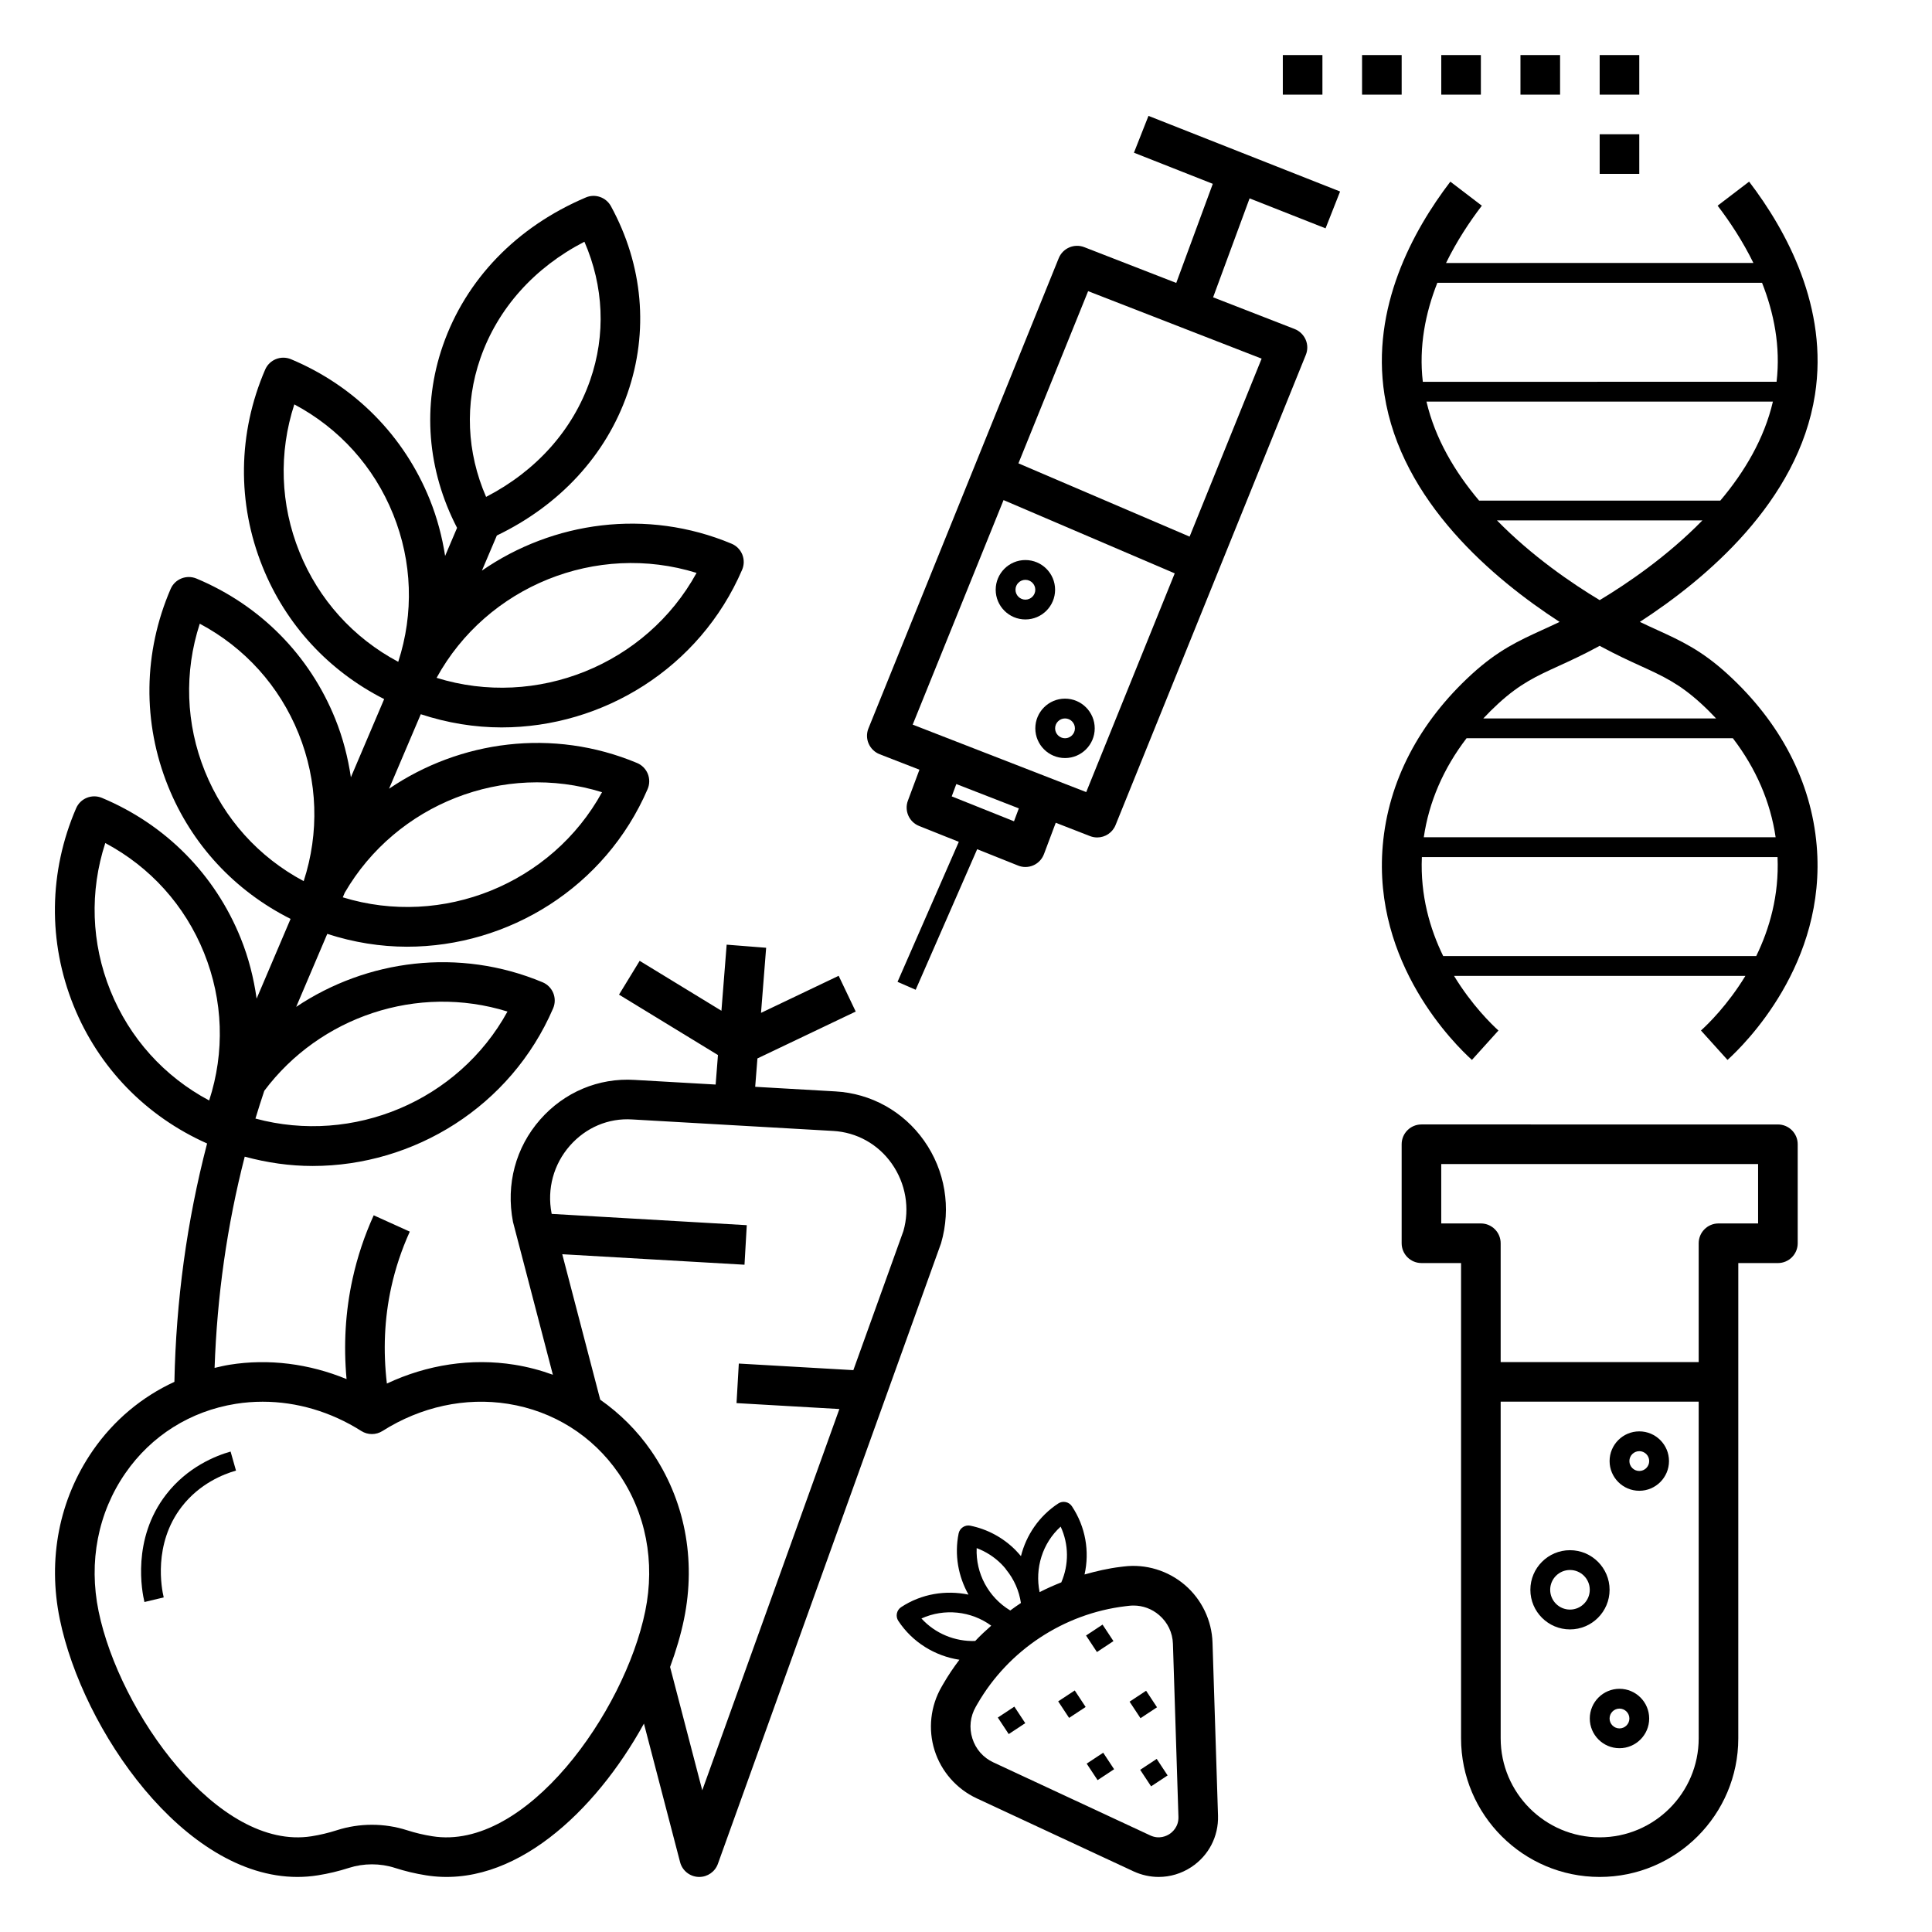 <?xml version="1.0" encoding="UTF-8"?>
<!-- Uploaded to: ICON Repo, www.svgrepo.com, Generator: ICON Repo Mixer Tools -->
<svg fill="#000000" width="800px" height="800px" version="1.1" viewBox="144 144 512 512" xmlns="http://www.w3.org/2000/svg">
 <g>
  <path d="m168.59 528.42c-8.91 12.891-12.02 28.754-8.742 44.68 6.035 29.348 32.914 68.309 62.957 68.309 1.801 0 3.609-0.137 5.434-0.43 2.781-0.441 5.547-1.102 8.207-1.961 3.945-1.266 8.285-1.27 12.234 0 2.66 0.855 5.422 1.516 8.203 1.957 23.102 3.707 44.898-16.832 57.77-40.203l9.578 36.711c0.578 2.227 2.539 3.816 4.844 3.922 0.078 0.004 0.164 0.004 0.238 0.004 2.203 0 4.188-1.379 4.938-3.473l59.141-164.46c2.731-9.367 1.082-19.281-4.512-27.195-5.484-7.758-14.043-12.512-23.48-13.047l-21.266-1.219 0.594-7.516 26.047-12.426-4.519-9.473-20.578 9.82 1.359-17.25-10.465-0.824-1.383 17.516-21.668-13.23-5.473 8.957 26.219 16.008-0.613 7.82-21.449-1.227c-9.582-0.605-18.695 3.258-25.059 10.512-6.465 7.363-9.121 17.125-7.199 27.117l10.57 40.504c-3.269-1.188-6.676-2.094-10.203-2.656-11.371-1.812-23.121-0.031-33.785 4.992-1.023-8.664-0.672-17.234 1.164-25.559 1.098-4.996 2.746-9.945 4.906-14.703l-9.562-4.328c-2.461 5.426-4.34 11.074-5.59 16.777-1.922 8.703-2.426 17.621-1.605 26.629-9.914-4.082-20.625-5.469-31.016-3.801-1.344 0.215-2.648 0.531-3.957 0.836 0.656-18.992 3.289-37.707 7.988-55.984 5.957 1.621 11.992 2.473 17.98 2.473 26.844 0 52.516-15.707 63.746-41.77 0.555-1.285 0.57-2.738 0.051-4.039-0.531-1.301-1.547-2.336-2.84-2.875-22.164-9.273-46.594-6-65.301 6.519l8.238-19.344c6.977 2.262 14.098 3.402 21.148 3.402 26.844 0 52.516-15.707 63.746-41.77 0.555-1.285 0.57-2.738 0.051-4.039-0.531-1.301-1.547-2.336-2.84-2.875-22.34-9.352-46.969-5.941-65.73 6.816l8.406-19.742c7.059 2.32 14.27 3.496 21.41 3.496 26.844 0 52.516-15.707 63.746-41.77 0.555-1.285 0.57-2.738 0.051-4.039-0.531-1.301-1.547-2.336-2.84-2.875-22.508-9.426-47.348-5.879-66.168 7.133l3.961-9.309c16.641-8.008 28.906-21.223 34.621-37.664 5.695-16.383 4.137-34-4.387-49.605-1.297-2.371-4.191-3.375-6.66-2.312-18.336 7.781-31.793 21.715-37.879 39.234-5.543 15.938-4.16 33.031 3.762 48.32l-3.164 7.438c-0.793-5.059-2.106-10.07-4.066-14.938-6.824-16.91-19.883-30.117-36.785-37.191-2.66-1.105-5.715 0.121-6.848 2.766-7.254 16.824-7.488 35.398-0.66 52.301 6.188 15.336 17.543 27.574 32.203 35.004l-8.82 20.719c-0.781-5.242-2.109-10.434-4.141-15.473-6.824-16.91-19.883-30.117-36.785-37.191-2.66-1.102-5.715 0.121-6.848 2.766-7.254 16.824-7.488 35.398-0.66 52.301 6.223 15.418 17.676 27.703 32.453 35.125l-9 21.133c-0.762-5.426-2.113-10.801-4.215-16.008-6.824-16.91-19.883-30.117-36.777-37.191-2.664-1.105-5.715 0.117-6.848 2.762-7.254 16.82-7.488 35.395-0.668 52.297 6.629 16.426 19.18 29.316 35.383 36.527-5.367 20.59-8.234 41.715-8.664 63.172-8.602 3.961-16.059 10.16-21.629 18.211zm102.71-289.45c4.602-13.23 14.305-24.059 27.578-30.91 5.137 11.812 5.703 24.676 1.516 36.703-4.598 13.23-14.305 24.062-27.574 30.918-5.141-11.816-5.703-24.68-1.52-36.711zm57.297 56.855c-13.355 24.328-42.414 36.043-68.895 27.809 13.355-24.328 42.402-36.047 68.895-27.809zm-105.24-5.535c-5.086-12.602-5.531-26.305-1.359-39.125 11.906 6.336 21.102 16.504 26.184 29.105 5.086 12.594 5.527 26.297 1.355 39.117-11.898-6.328-21.094-16.5-26.18-29.098zm12.004 90.289c13.645-23.512 42.141-34.742 68.184-26.633-13.328 24.273-42.277 35.977-68.703 27.855zm-37.059-32.168c-5.086-12.602-5.531-26.305-1.359-39.125 11.906 6.336 21.102 16.504 26.184 29.105 5.086 12.594 5.527 26.297 1.355 39.117-11.898-6.328-21.094-16.5-26.18-29.098zm15.738 84.664c14.672-19.613 40.582-28.422 64.449-21.004-13.004 23.691-40.887 35.367-66.793 28.359 0.738-2.465 1.531-4.91 2.344-7.356zm76.176 32.621-0.047-0.184c-1.234-6.449 0.539-12.969 4.856-17.887 4.215-4.797 10.195-7.383 16.562-6.957l53.215 3.043c6.231 0.352 11.883 3.496 15.504 8.629 3.742 5.285 4.832 11.922 3.106 17.895l-13.262 36.867-30.355-1.746-0.605 10.48 27.254 1.57-36.336 101.04-8.527-32.68c1.594-4.312 2.852-8.582 3.688-12.652 3.273-15.926 0.168-31.797-8.742-44.68-3.711-5.363-8.285-9.867-13.457-13.504l-10.066-38.547 48.297 2.781 0.605-10.48zm-116.96-59.164c-5.086-12.602-5.527-26.305-1.355-39.117 11.902 6.336 21.098 16.504 26.176 29.105 5.082 12.602 5.527 26.305 1.355 39.117-11.898-6.336-21.09-16.504-26.176-29.105zm33.207 109.5c2.367-0.379 4.754-0.562 7.148-0.562 9.031 0 18.102 2.66 26.137 7.758 1.711 1.086 3.906 1.086 5.617 0 10.16-6.438 21.957-9 33.289-7.195 11.992 1.914 22.379 8.434 29.238 18.363 7.269 10.508 9.789 23.508 7.102 36.602-5.5 26.766-31.66 63.633-56.457 59.621-2.258-0.355-4.488-0.887-6.644-1.578-6.016-1.941-12.652-1.941-18.66 0-2.156 0.691-4.394 1.227-6.648 1.586-24.816 3.945-50.957-32.863-56.457-59.629-2.691-13.094-0.168-26.094 7.102-36.602 6.859-9.926 17.242-16.449 29.234-18.363z"/>
  <path d="m408.43 599.17 4.383-2.894 2.891 4.379-4.383 2.894z"/>
  <path d="m431.81 577.43 4.375-2.891 2.891 4.375-4.375 2.891z"/>
  <path d="m443.35 594.96 4.379-2.891 2.891 4.379-4.379 2.891z"/>
  <path d="m446.16 613.02 4.379-2.891 2.891 4.379-4.379 2.891z"/>
  <path d="m431.98 611.38 4.379-2.891 2.891 4.375-4.379 2.891z"/>
  <path d="m424.43 594.88 4.387-2.891 2.891 4.379-4.387 2.891z"/>
  <path d="m382.81 569.91c-1.207 0.797-1.543 2.426-0.75 3.633 3.758 5.703 9.73 9.32 16.191 10.309-1.547 2.047-2.996 4.184-4.293 6.43l-0.441 0.766c-2.938 5.086-3.609 11.215-1.844 16.816 1.77 5.602 5.836 10.234 11.164 12.715l41.574 19.355c2.133 0.98 4.406 1.473 6.656 1.473 3.023 0 6.019-0.883 8.648-2.617 4.602-3.035 7.242-8.133 7.07-13.645l-1.457-45.836c-0.184-5.871-2.852-11.434-7.309-15.262-4.461-3.824-10.375-5.637-16.18-4.914l-0.875 0.105c-3.258 0.395-6.43 1.129-9.551 2.016 1.371-6.086 0.293-12.605-3.344-18.074-0.797-1.207-2.426-1.527-3.617-0.746-5.09 3.332-8.492 8.398-9.891 13.961-0.012-0.016-0.02-0.031-0.031-0.047-0.492-0.566-0.957-1.09-1.441-1.59-3.281-3.285-7.414-5.512-11.945-6.434-1.391-0.293-2.801 0.625-3.098 2.047-1.16 5.68-0.09 11.395 2.609 16.215-6.016-1.234-12.449-0.234-17.848 3.324zm59.406-0.242 0.883-0.105c0.43-0.051 0.859-0.078 1.289-0.078 2.492 0 4.871 0.875 6.797 2.531 2.262 1.941 3.562 4.656 3.656 7.629l1.457 45.832c0.082 2.648-1.625 4.066-2.356 4.551-0.734 0.484-2.699 1.496-5.106 0.379l-41.574-19.355c-2.703-1.258-4.688-3.516-5.578-6.356-0.898-2.84-0.566-5.824 0.922-8.406l0.441-0.766c8.211-14.223 22.855-23.887 39.168-25.855zm-17.129-21.098c2.18 4.707 2.203 10.066 0.168 14.773-1.957 0.781-3.883 1.621-5.746 2.594-1.301-6.305 0.742-12.992 5.578-17.367zm-15.715 9.914c0.336 0.336 0.656 0.699 1.035 1.141 0.074 0.117 0.148 0.23 0.234 0.336 2.113 2.586 3.441 5.637 3.914 8.848-0.973 0.621-1.891 1.312-2.824 1.984-5.785-3.473-9.199-9.852-8.902-16.527 2.445 0.918 4.676 2.344 6.543 4.219zm-2.684 16.332c-1.465 1.301-2.902 2.625-4.246 4.059-5.348 0.188-10.602-1.957-14.25-5.961 6.039-2.738 13.152-2.008 18.496 1.902z"/>
  <path d="m182.28 568.55 5.106-1.223c-0.547-2.273-2.883-14.113 4.769-24.027 4.727-6.125 11.043-8.629 14.387-9.578l-1.434-5.047c-3.961 1.125-11.457 4.098-17.102 11.414-9.125 11.809-6.375 25.777-5.727 28.461z"/>
  <path d="m567.93 641.41c20.254 0 36.734-16.48 36.734-36.734l0.004-125.95h10.496c2.902 0 5.246-2.352 5.246-5.246v-26.238c0-2.898-2.348-5.246-5.246-5.246l-94.465-0.004c-2.902 0-5.246 2.352-5.246 5.246v26.238c0 2.898 2.348 5.246 5.246 5.246h10.496v125.95c0 20.262 16.484 36.738 36.734 36.738zm26.242-36.734c0 14.469-11.77 26.238-26.238 26.238s-26.238-11.77-26.238-26.238l-0.004-89.219h52.48zm-68.227-136.45v-15.742h83.969v15.742h-10.496c-2.902 0-5.246 2.352-5.246 5.246v31.488h-52.48v-31.488c0-2.898-2.348-5.246-5.246-5.246z"/>
  <path d="m560.06 575.81c5.789 0 10.496-4.707 10.496-10.496s-4.707-10.496-10.496-10.496-10.496 4.707-10.496 10.496c0 5.785 4.707 10.496 10.496 10.496zm0-15.746c2.898 0 5.246 2.356 5.246 5.246s-2.352 5.246-5.246 5.246c-2.898 0-5.246-2.356-5.246-5.246s2.352-5.246 5.246-5.246z"/>
  <path d="m573.18 591.55c-4.34 0-7.871 3.531-7.871 7.871s3.531 7.871 7.871 7.871 7.871-3.531 7.871-7.871-3.531-7.871-7.871-7.871zm0 10.496c-1.441 0-2.625-1.176-2.625-2.625s1.18-2.625 2.625-2.625c1.441 0 2.625 1.176 2.625 2.625s-1.184 2.625-2.625 2.625z"/>
  <path d="m578.43 539.07c4.34 0 7.871-3.531 7.871-7.871 0-4.34-3.531-7.871-7.871-7.871-4.34 0-7.871 3.531-7.871 7.871 0 4.34 3.531 7.871 7.871 7.871zm0-10.496c1.441 0 2.625 1.176 2.625 2.625s-1.18 2.625-2.625 2.625c-1.441 0-2.625-1.176-2.625-2.625 0.004-1.449 1.184-2.625 2.625-2.625z"/>
  <path d="m415.74 308.16c4.34 0 7.871-3.531 7.871-7.871 0-4.34-3.531-7.871-7.871-7.871-4.34 0-7.871 3.531-7.871 7.871 0 4.336 3.531 7.871 7.871 7.871zm0-10.496c1.441 0 2.625 1.176 2.625 2.625 0 1.449-1.18 2.625-2.625 2.625-1.441 0-2.625-1.176-2.625-2.625 0-1.453 1.184-2.625 2.625-2.625z"/>
  <path d="m418.37 337.02c0 4.34 3.531 7.871 7.871 7.871 4.34 0 7.871-3.531 7.871-7.871 0-4.34-3.531-7.871-7.871-7.871-4.34-0.004-7.871 3.531-7.871 7.871zm7.871-2.625c1.441 0 2.625 1.176 2.625 2.625 0 1.449-1.18 2.625-2.625 2.625-1.441 0-2.625-1.176-2.625-2.625 0-1.449 1.184-2.625 2.625-2.625z"/>
  <path d="m510.9 248.62c4.43 28.309 28.949 48.875 46.41 60.191-1.586 0.762-3.086 1.449-4.559 2.121-6.305 2.883-11.75 5.375-18.703 11.723-13.984 12.777-22.152 28.48-23.605 45.41-2.699 31.367 19.215 52.836 23.633 56.824l7.031-7.793c-1.812-1.633-7.055-6.727-11.77-14.469h77.207c-4.719 7.746-9.961 12.836-11.77 14.469l7.031 7.793c4.418-3.988 26.328-25.457 23.633-56.832-1.453-16.93-9.621-32.633-23.605-45.406-6.953-6.352-12.402-8.844-18.703-11.723-1.477-0.672-2.977-1.359-4.559-2.121 17.461-11.316 41.98-31.875 46.414-60.191 3.609-23.059-7.504-43.438-17.453-56.48l-8.344 6.371c3.254 4.266 6.656 9.406 9.484 15.184l-81.457 0.004c2.824-5.777 6.223-10.914 9.484-15.184l-8.344-6.371c-9.953 13.035-21.066 33.418-17.457 56.48zm98.512 148.75h-82.949c-3.519-7.207-6.094-16.086-5.652-26.238h94.254c0.441 10.152-2.133 19.031-5.652 26.238zm-6.184-57.73c6.141 8.02 9.965 16.902 11.332 26.238l-93.242 0.004c1.363-9.336 5.191-18.223 11.332-26.238zm-24.469-19.168c5.957 2.719 10.254 4.688 15.992 9.93 1.422 1.297 2.762 2.633 4.039 4l-61.703-0.004c1.281-1.363 2.617-2.699 4.039-4 5.734-5.242 10.035-7.211 15.992-9.93 2.981-1.363 6.359-2.906 10.363-5.074 0.141-0.074 0.309-0.172 0.453-0.25 0.141 0.078 0.316 0.18 0.453 0.25 4.008 2.164 7.383 3.711 10.371 5.078zm-10.824-17.43c-7.238-4.352-17.863-11.566-27.223-21.129h54.441c-9.352 9.566-19.98 16.777-27.219 21.129zm31.961-26.375h-63.922c-6.422-7.606-11.652-16.422-13.945-26.238h91.809c-2.289 9.816-7.516 18.633-13.941 26.238zm-74.984-57.73h86.047c3.148 7.961 4.945 16.879 3.852 26.238l-93.75 0.004c-1.09-9.363 0.703-18.281 3.852-26.242z"/>
  <path d="m431.34 209.5c-2.672-1.035-5.684 0.262-6.766 2.922l-50.422 124.6c-0.531 1.301-0.516 2.762 0.047 4.047s1.609 2.297 2.918 2.812l10.543 4.098-3.059 8.203c-0.996 2.672 0.32 5.648 2.965 6.707l10.527 4.207-16.238 37.105 4.809 2.098 16.297-37.25 10.844 4.336c0.621 0.254 1.281 0.379 1.941 0.379 0.723 0 1.441-0.148 2.113-0.445 1.289-0.57 2.297-1.637 2.797-2.953l3.129-8.328 9.09 3.539c0.625 0.242 1.266 0.355 1.898 0.355 2.078 0 4.039-1.242 4.863-3.281l50.422-124.6c0.531-1.301 0.516-2.762-0.047-4.047s-1.609-2.297-2.918-2.812l-21.605-8.402 9.668-26.219 20.133 7.941 3.852-9.762-50.781-20.043-3.852 9.762 20.898 8.246-9.684 26.266zm-18.621 152.15-16.504-6.602 1.219-3.266 16.566 6.445zm19.141-7.738-45.988-17.879 24.078-59.504 45.363 19.418zm46.484-114.87-19.086 47.168-45.363-19.418 18.469-45.633z"/>
  <path d="m483.96 158.59h10.496v10.496h-10.496z"/>
  <path d="m504.96 158.59h10.496v10.496h-10.496z"/>
  <path d="m525.95 158.59h10.496v10.496h-10.496z"/>
  <path d="m546.94 158.59h10.496v10.496h-10.496z"/>
  <path d="m567.93 158.59h10.496v10.496h-10.496z"/>
  <path d="m567.93 179.58h10.496v10.496h-10.496z"/>
 </g>
</svg>